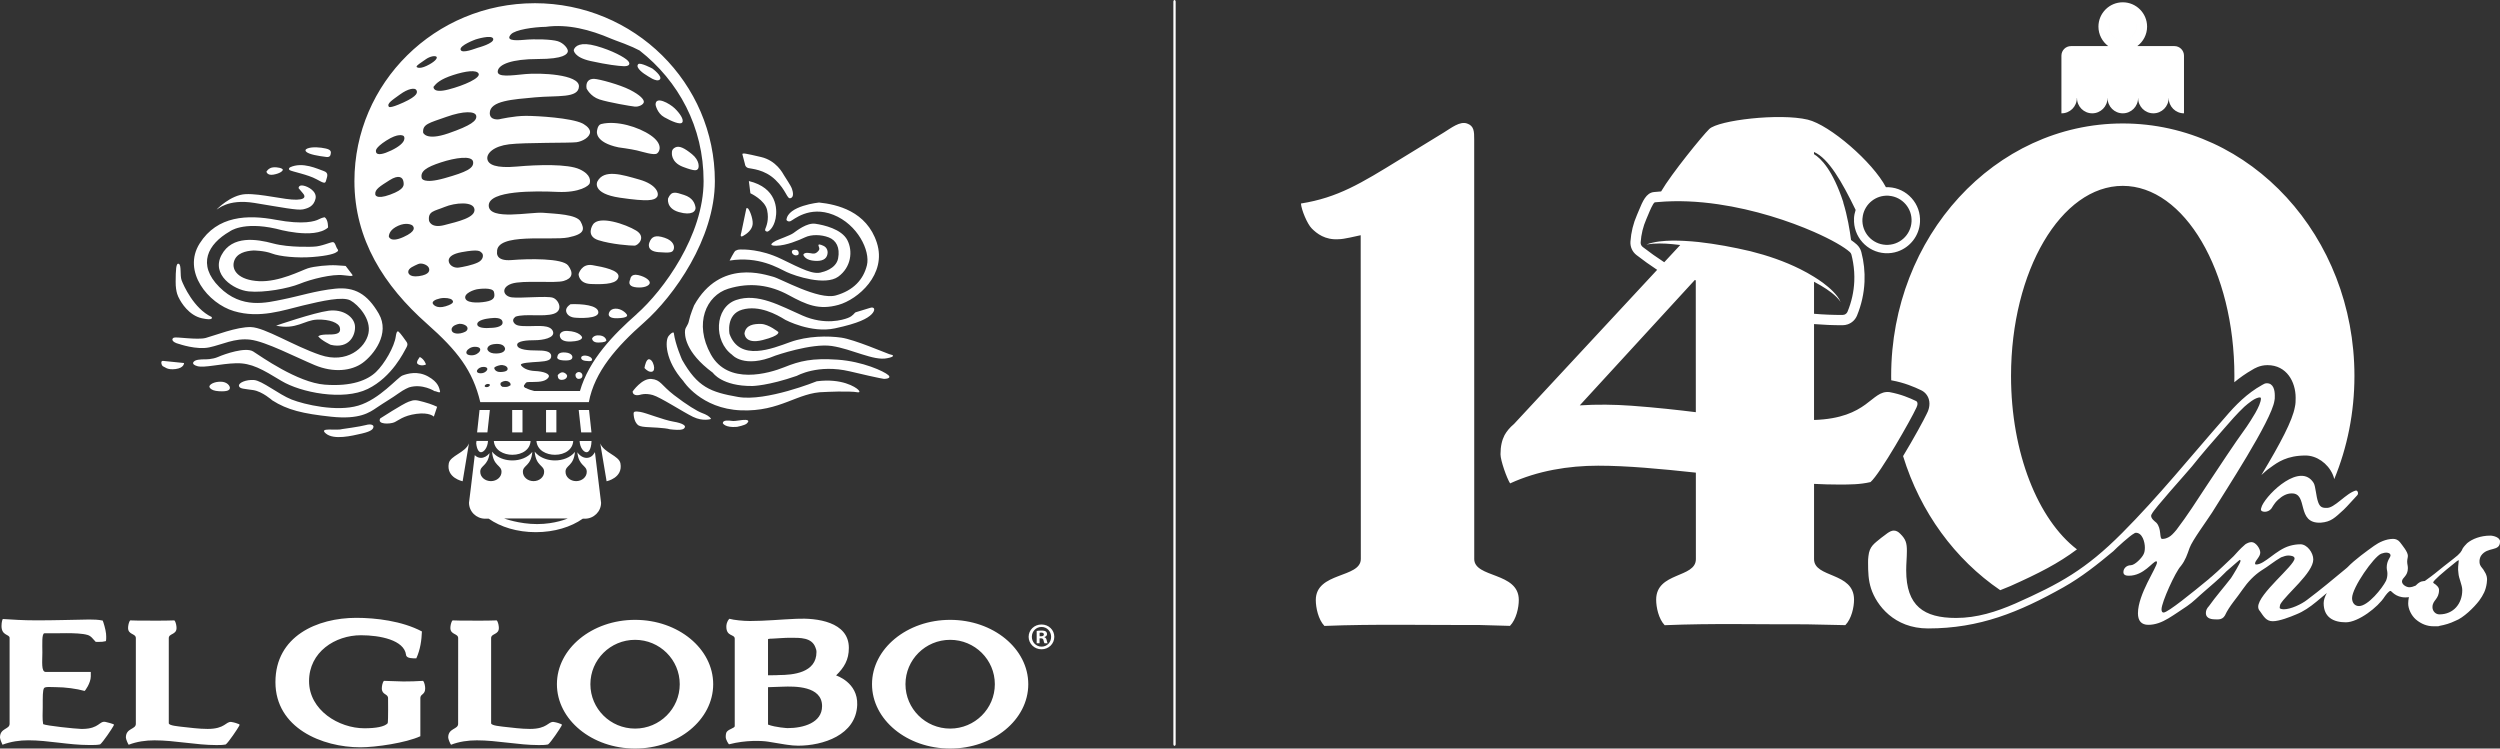<?xml version="1.0" encoding="UTF-8"?>
<svg id="Capa_2" data-name="Capa 2" xmlns="http://www.w3.org/2000/svg" viewBox="0 0 1709 511.7">
  <rect x="0" y="0" width="1709" height="511.7" fill="#333333" stroke="none"/>
  <defs>
    <style>
      .cls-1 {
        fill: #fff;
      }
    </style>
  </defs>
  <g id="Layer_1" data-name="Layer 1">
    <path class="cls-1" d="M432.46,267.62s6.32-9.11,12.8-8.57c6.48.55,6.6,4.16,15.47,11,8.87,6.83,15.9,11.07,19.06,12.23,3.16,1.15,5.48,2.48,6.29,4.13,0,0-5.45,1.88-12.32-1.45-6.87-3.34-22.36-13.45-27.52-14.91-5.14-1.45-8.52-.21-8.52-.21,0,0-5.01,1.57-5.26-2.22M433.14,282.22s-.24,6.17,3.39,8.61c0,0,1.39.85,4.87,1.07,3.47.21,13.27.53,16.57,1.56,0,0,4.24.55,6.81.36,2.57-.18,3.3-1.12,3.46-2,.16-.87-1.28-2.49-7.99-3.61-6.72-1.12-18.52-5.97-22.62-6.64-4.1-.68-4.05.02-4.49.64M440.56,251.56s1.92,2.32,3.98,2.57c2.06.24,2.65-1,2.63-2.77-.02-1.77-1.21-5.33-3.26-5.76-2.04-.43-3.09,4.21-3.35,5.97M494.1,289.28s1.4,3.25,9.73,2.52c0,0,5.29-1,6.67-2.29,1.38-1.29,1.62-2.3-.79-2.48-2.4-.19-6.84,1.02-9.18.71-2.33-.31-6.36-.79-6.43,1.53M467.16,260.57s12.07,18.86,39.32,19.94c27.23,1.08,38.67-12.44,57.21-12.53,0,0,16.65-.89,22.79.21,0,0,2.13.24.25-1.71-1.85-1.93-11.48-8.05-28.39-5.84,0,0-34.67,14.05-53.76,10.72-19.09-3.33-27.73-6.77-38.31-25.41,0,0-4.62-10.34-5.69-18.51,0,0-.83-.97-3.47,2.19-2.63,3.15-2.57,16.78,10.05,30.91M474.5,208.72s-2.73,6.56-3.47,10.32c-.74,3.77-2.46,4.29-2.74,6.93-.28,2.64-.39,14.56,19.04,28.87,0,0,6.14,9.24,27.03,9.03,0,0,10.72-.12,30.44-6.98,0,0,14.42-8.18,36.1-3.04,21.65,5.14,23.5,5.15,23.5,5.15,0,0,5.59-.05,2.83-2.58-2.75-2.52-17.38-9.34-34.65-10.55-17.27-1.21-25.85.88-36.36,5.12-10.5,4.24-38.51,12.49-50.26-8.68-11.75-21.17-3.19-40.27,11.84-44.92,15.03-4.64,28.76-2.48,41.22,4.28,12.45,6.77,20.8,10.43,34.12,6.75,13.31-3.68,33.24-20.86,26.28-42.47-6.98-21.61-27.27-26.23-39.54-27.51,0,0-21.46,2.19-22.26,11.92,0,0,.86,1.52,2.75.83,1.89-.7,12.75-10.91,29.31-4.36,16.55,6.57,25.34,24.56,22.95,34.48-2.43,9.91-9.35,17.3-21.23,20.64-11.85,3.35-37.93-11.59-43.01-12.8-5.08-1.2-35.95-12.56-53.88,19.57M498.75,178.12c19.97-3.15,33.03,5.01,38.99,7.83,5.96,2.8,26.45,9.57,35.29,3.18,8.83-6.4,10.13-17.46,6.2-25.01-3.93-7.55-16.06-10.32-21.86-11.16-5.81-.84-12.84,4.84-15.08,6.43-2.25,1.58-10.27,4.34-11.85,5.17-1.59.85-6.35,3.56.34,3.42,6.68-.15,15.15-3.65,19.53-5.74,4.39-2.1,11.06-1.93,16.18.03,5.14,1.96,7.85,6.96,6.45,14.36-1.41,7.42-10.91,9.37-10.91,9.37-5.87,2.18-14-2.24-28.09-9.05-14.09-6.79-25.9-6.41-27.73-6.4-1.85.02-2.58.44-3.44.86-.86.42-4.01,6.71-4.01,6.71M543.59,174.55s2.2.25,2.37-1.07c.17-1.32-.28-2.53-2.06-2.71-1.77-.17-2.64.38-2.6,1.45.04,1.07,1.09,2.05,2.28,2.33M549.13,174.13s.84,3.11,5.86,3.94c5.01.83,9.09-.02,10.31-3.15,1.22-3.12-.05-5.81-2.38-6.87-2.31-1.07-3.72-1.35-3.4-.09.33,1.27,1.15,2.1-.09,3.6-1.25,1.47-2.47,1.95-3.88,1.78-1.42-.16-5.44-1.4-6.42.78M510.12,142.84l-3.42,16.38s-1.31,3.5,1.22,2.11c2.52-1.38,6.3-4.2,6.61-8.16.32-3.97-2.49-10.73-3.55-10.88-1.07-.15-.87.55-.87.55M511.92,123.76l1.05,8.35s9.9,4.55,11.42,11.46c1.51,6.91-.66,11.34-1.2,12.84-.53,1.5.45,1.78,1.23,1.92.77.15,4.46-2.28,5.77-8.93,1.32-6.66.77-21.05-18.28-25.64M507.5,105.48l1.74,6.67s.09,2.09,2.27,2.72c2.19.62,10.98.78,18.53,8.05,7.55,7.26,7.88,13.19,10.32,12.57,2.43-.63,1.82-4.12,1.02-6.41-.79-2.3-4.28-7.31-5.3-9.04-1.02-1.73-5.42-10.29-15.86-12.71-10.45-2.42-12.84-2.98-12.73-1.85M500.45,242.51s8.02,9.68,29.6.58c0,0,24.7-8.63,38.52-6.58,13.81,2.05,28.77,10.39,37.91,8.36,0,0,3.55-.59,3.87-1.42.33-.83-.26-.68-2.52-1.38-2.26-.71-23.71-9.96-32.71-11.26-9.02-1.29-23-1.26-35.03,3.07-12.03,4.33-34.42,13.61-41.39-5.6,0,0-2.66-13.41,8.74-16.62,11.42-3.22,23.27,3.16,29.43,7,0,0,17.54,9.33,33.94,5.8,16.39-3.52,22.11-6.76,24.96-9.57,2.85-2.8,2.35-5.59-1.15-4.38-3.5,1.21-8.66,2.54-9.68,2.96-1,.44-1.65,2.45-5.21,3.84-3.55,1.41-15.78,5.12-31.06-1.56-15.28-6.68-30.71-15.73-45.52-10.64-14.81,5.09-15.41,28.19-2.7,37.4M508.94,227.78s-.22,7.9,12.45,4.67c12.66-3.23,10.58-5.58,10.58-5.58,0,0-6.53-5.23-11.57-5.41-5.05-.18-10.52.63-11.46,6.32M287.01,244.04s-2.85,3.39-1.64,4.62c1.21,1.22,4.01,1.46,5.83.47,0,0-1.03-3.52-4.19-5.09M297.12,267.39c.97-.11,4.24,1.93,3.66-.06-.58-2-.97-6-8.16-9.99-7.19-3.98-14.05-1.95-17.48-.65-3.43,1.3-15.56,16.24-30.26,20.6-14.69,4.37-36.77-.71-45.57-4.19-8.8-3.48-20.17-12.93-25.68-13.32-5.5-.39-10.64,1.9-10.28,3.99.36,2.1,3.48,1.95,9.76,2.9,6.26.94,13.06,7.04,13.06,7.04,10.24,6.52,20.86,9.1,40.3,11.16,19.43,2.05,26.25-2.94,31.15-6.28,4.9-3.33,10.67-6.69,14.7-9.62,4.06-2.94,7.26-4.14,7.26-4.14,9.11-2.83,17.51,2.57,17.51,2.57M259.93,286.01c-2.4,4.35,6.75,3.9,9.54,2.71,2.78-1.19,6.17-4.6,15.2-5.81,9.04-1.2,11.9,1.9,11.9,1.9l2.25-6.73s-3.7-1.86-9.11-3.28c-5.42-1.44-6.29-1.71-10.35-.2-4.08,1.5-19.42,11.42-19.42,11.42M233.76,293.34c-3.75,1.21-16.41-1.44-10.94,3.06,5.47,4.49,17.49,1.6,24.58-.04,7.09-1.65,7.7-3.28,7.9-4.54.2-1.25-1.65-2.26-5.2-1.25-3.53,1.02-16.33,2.77-16.33,2.77M143.12,264.31s.26,2.77,6.53,3.13c6.25.38,7.42-.89,7.5-2.23.09-1.34-1.79-4.27-6.33-4.28-4.52-.02-7.62,1.85-7.7,3.38M140.2,245.62s-4.42-.02-6.24.68c-1.82.71-3.73,2.65.94,4,4.65,1.35,15.92-1.71,26.48-1.99,10.56-.28,17.98,4.19,31.05,12.09,13.08,7.9,42.19,13.71,58.97,5.48,16.78-8.22,24.77-25.48,26.24-27.98,1.46-2.51.79-3.46.14-4.4-.67-.94-3.87-5.58-5.31-6.79-1.41-1.22-1.88,3.09-1.88,3.09-.95,7.28-7.85,19.06-13.58,24.52-5.72,5.45-16.42,10.04-34.99,8.63-18.58-1.4-43.8-19.42-48.92-22.67-5.13-3.26-19.6,1.77-23.87,3.66-4.28,1.89-9.03,1.69-9.03,1.69M122.37,235.13s11.93,4.2,20.74,2.32c8.81-1.87,17.35-6.52,27.94-5.26,10.59,1.26,31.16,11.99,44.08,17.4,12.92,5.42,25.19,3.97,32.75-1.51,7.56-5.49,18.95-20.02,11.05-33.65-7.9-13.63-16.61-18.45-29.84-17.08-13.24,1.37-24.6,5.11-35.66,7.31-11.07,2.19-28.12,6.98-43.49-8.44-15.37-15.4-7.85-29.4,7.09-37.98,0,0,8.82-7.03,31.66-1.89,0,0,26.01,7.59,35.56-.8,0,0,.24-5.26-2.27-7.03,0,0-1.62.13-4.08,1.41-2.46,1.29-10.17,3.91-29.32.32-19.14-3.6-40.04-2.94-52.1,16.19-12.06,19.14,5.79,41.02,23.46,46.25,17.66,5.25,33.83-.68,47.16-3.86,13.31-3.2,27.27-6.3,32.5-3.43,5.22,2.88,14.34,12.67,12.26,22.54-2.09,9.89-14.73,20.91-32.94,14.72-18.23-6.18-37.75-18.75-47.35-19.06-9.59-.31-25.12,5.88-30.92,7.42-5.79,1.52-20.07-.9-21.77-.2-1.72.7-1.78,2.99,3.52,4.34M111.33,246.69c-1.94-.06-.79,3.55.28,3.82,1.09.27,2.52,2.53,8.44,1.77,5.92-.77,5.75-4.12,5.75-4.12l-14.48-1.47M122.2,203.49c1.67,3.51,7,12.12,15.78,14.07,8.77,1.95,6.67-.89,6.67-.89-12.18-5.71-19.26-21.75-20.5-25.07-1.24-3.32.03-10.42-1.92-11.25-1.96-.83-2.08,4.35-2.15,12.09-.09,7.75,2.13,11.06,2.13,11.06M214.52,168.62s-16.59.86-27.85-2.2c-11.27-3.06-28.03-5.64-35.23,7.88-7.2,13.5,8.19,23.85,18.55,24.91,10.36,1.06,27.03-2,34.83-5.18,7.82-3.2,22.41-6.89,30.09-5.87,7.67,1.01,6.47.36,5.14-1.43-1.33-1.79-3.75-4.91-3.75-4.91,0,0-1.29-.17-6.47-.46-5.19-.3-14.98.63-19.37,2.05-4.4,1.42-19.67,9.52-33.49,8.8-13.81-.72-18.67-7.33-17.05-13.29,1.62-5.95,8.17-7.41,13.44-7.69,0,0,7.34.06,12.55,2.08,5.21,2.01,17.19,3.24,27.85,2.38,10.66-.85,15.27-2.36,16.54-3.53,0,0,1.5-.6.4-1.92-1.11-1.32-1.49-4.66-3.11-4.72-1.61-.08-8.03,3.01-13.09,3.09M148.09,143.19c.54.28,7.2-7.49,25.8-4.47,18.6,3.03,29.53,5.23,33.28,4.4,3.76-.83,7.3-2.23,8.51-7.22,1.2-4.99-5-8.43-8.35-9.03-3.36-.61-3.21,1.77-3.21,1.77,0,0,2.21,2.64,2.86,3.39.66.75,3.74,4.24-4.23,4.48-7.97.23-24.44-4.27-34.78-3.8-10.34.46-19.87,10.48-19.87,10.48M182.14,117.36s.48,2.76,4.77,2.02c4.31-.74,6.43-2.4,6.42-3.36-.02-.96-3.59-1.94-6.72-1.6-3.11.33-4.47,2.94-4.47,2.94M198.25,114.4s-1.49.98-.19,1.91c1.32.93,12.56,3.04,18.23,6.19,5.65,3.15,6.09,3.05,6.69.64.61-2.39,2.08-5-1.83-6.28-3.9-1.27-14.25-6.54-22.9-2.47M210.53,101.38s-3,.82-1.03,2.5c1.97,1.69,8.03,2.73,13.43,3.4,0,0,2.48.54,2.99-1.38.51-1.92.7-3.46-3.1-4.35-3.78-.89-9.29-1.28-12.29-.17M188.74,222.6c13.64,3.02,19.34-3.77,27.96-4.11,8.61-.34,14.91,2.23,15.62,5.46.71,3.24-.77,4.79-7.46,4.71-6.69-.08-7.31,1.28-7.31,1.28,2.21,2.83,8.52,5.77,8.52,5.77,12.77,3.04,17.12-6.78,16.59-12.89-.54-6.12-7.97-11.72-18.09-10.4-10.1,1.32-35.82,10.18-35.82,10.18M357.18,280.26h-7.05v15.35h7.05v-15.35ZM380.34,280.26h-7.06v15.35h7.06v-15.35ZM402.67,280.26h-7.06l1.67,15.35h7.05l-1.66-15.35ZM326.14,295.61h7.05l1.67-15.35h-7.05l-1.67,15.35ZM392.2,34.25s0,4.94,11.63,7.49c11.63,2.55,18.83,3.36,22.53,3.51,3.7.15,4.96-1.48,2.84-3.75-2.11-2.26-10.7-7.03-21.58-10.07-10.89-3.03-14.58-.03-15.42,2.81M446.03,46.89s-8.34-4.43-9.72-3.05c-2.47,2.48,4.63,7.07,5.45,7.49.83.43,7,5.18,9.25,3.05,2.25-2.14-4.98-7.49-4.98-7.49M400.97,60.47s2.52,5.43,8.78,7.49c6.25,2.06,21.56,4.65,24.19,4.92,2.64.27,5.9-1.3,6.18-3.05.28-1.74-2.41-4.82-9.49-8.43-7.08-3.6-20.94-7.33-24.43-7.49-3.5-.15-5.96,1.96-5.22,6.56M448.17,71.7s1.02,5.68,5.93,8.43c4.9,2.76,11.1,5.47,12.33,3.51,1.23-1.95-1.79-6.3-5.22-9.6-3.42-3.28-13.32-8.87-13.04-2.34M408.09,89.73s-1.77,7.54,14.7,11c0,0,8.39,1.12,12.57,2.1,4.19,1,11.69,3.5,13.76,2.1,2.07-1.38,4.1-6.6-4.27-12.4-8.36-5.8-23.43-10.36-33.91-7.73-2.57.64-2.85,4.92-2.85,4.92M459.32,104.25s-.99,6.57,7.59,9.83c8.57,3.25,9.31,2.39,10.19,1.41.89-1,1.2-5.82-4.02-10.07-5.23-4.25-8.7-5.95-11.39-4.68-2.69,1.26-2.37,3.51-2.37,3.51M408.33,124.15s-4.12,8.14,15.42,11c19.53,2.86,23.59,1.8,25.37-.47,1.79-2.28-.2-8.56-12.09-11.94-11.9-3.38-24.23-7.32-28.7,1.41M405.24,153.64s-5.12,7.66,3.8,10.54c8.92,2.86,21.98,3.79,24.67,3.74,2.69-.04,8.16-6.02,1.19-10.29-6.97-4.27-25.64-10.78-29.65-3.98M443.9,165.81s-2.58,5.82,6.17,6.56c8.75.74,9.7.02,10.44-1.88.73-1.89.15-5.84-6.17-7.95-6.32-2.11-8.95-.86-10.44,3.27M395.52,187.35s-.09,6.42,8.3,6.79c11.33.48,18.33-.46,18.98-4.93.64-4.45-10.23-6.66-17.79-7.95-7.55-1.3-9.48,6.09-9.48,6.09M430.86,190.86c-1.49,3.12-.42,5.21,4.5,5.61,4.94.41,8.29-1.05,8.78-2.8.49-1.76-2.53-4.4-7.83-5.62-5.29-1.21-5.45,2.81-5.45,2.81M390.06,207.95s-3.07,1.75-3.09,4.22c-.01,2.46,2.27,4.52,5.46,4.92,3.19.4,16.99,1.02,16.61-3.75-.39-4.78-11.34-5.67-18.98-5.39M416.15,214.51s-.94,3.3,5.93,3.04c6.86-.25,6.97-1.59,6.41-2.58-.57-.98-3.73-4.12-7.83-3.97-4.09.14-4.5,3.51-4.5,3.51M382.7,228.79s-.99,5.06,7.59,4.68c8.58-.36,7.59-3.05,7.59-3.05,0,0-1.47-3.84-10.2-4.21-4.45-.18-4.98,2.58-4.98,2.58M404.77,231.36s-.09,2.87,4.27,2.81c4.35-.06,5.43-.91,5.45-1.41.02-.49-.86-3.72-5.93-3.51-2.98.13-3.8,2.1-3.8,2.1M381.04,243.77s-1.21,2.22,3.8,2.58c5,.35,6.13-.61,6.41-1.87.27-1.28-.83-3.19-4.74-3.52-3.92-.32-5.18.98-5.46,2.81M397.42,244s-1.31,2.65,4.27,2.81c0,0,3.11.45,3.08-.93-.03-1.38-2.19-2.67-4.5-2.81-2.32-.14-2.85.93-2.85.93M381.29,256.41s-.37,3.32,2.61,3.27c2.97-.03,3.87-1.9,3.8-2.8-.08-.9-1.63-2.4-3.33-2.35-1.69.06-3.08,1.88-3.08,1.88M395.52,258.99s2.32.18,2.61-1.88c.28-2.06-1.7-2.92-2.61-2.8-.92.11-2.14.88-2.13,2.1,0,1.21.73,2.58,2.13,2.58M456.71,135.61s-1.54,6.78,7.35,9.36c8.9,2.58,11.85-.58,11.39-3.27-.48-2.69-1.84-6.5-7.83-8.43-5.98-1.93-8.54-2.93-10.91,2.34M365.47,2.19c68.05,0,123.21,54.44,123.21,121.61,0,39.36-28.08,78.7-48.35,96.6-18.82,16.59-33.94,33.77-37.8,54.49h-74.21c-5.13-21.63-15.62-35.12-36.43-53.55-29.32-25.94-49.61-57.6-49.61-97.53,0-67.16,55.16-121.61,123.21-121.61M325.07,26.99s-11.15,4.07-10.2,7.03c.95,2.96,10.36-1.02,11.85-1.41,0,0,11.31-2.96,10.44-6.09-.87-3.12-12.09.46-12.09.46M336.22,224.11s7.62-.14,7.35-3.75c-.26-3.62-5.64-3.1-8.54-2.81-2.89.3-8.7,1.33-8.78,3.98-.08,2.65,5.12,3.04,9.96,2.58M345.24,238.15c-.16-.73-1-3.24-5.94-3.04-4.93.19-6.07,2.04-6.17,3.51,0,0,.4,3.16,6.17,3.04,5.77-.11,6.09-2.77,5.94-3.51M333.85,205.85c3.85-1.07,4.71-2.89,3.8-6.32-.92-3.43-10.92-1.88-10.92-1.88-2.6.28-10.04,2.93-8.54,6.56,1.51,3.64,11.81,2.7,15.66,1.64M306.57,91.13c15.53-5.38,19.57-8.65,18.98-11.94-.6-3.27-8.55-3.51-20.4.7-11.87,4.22-16.37,4.92-15.89,10.77,0,0,1.77,5.86,17.31.47M303.96,121.8c14.94-4.21,20.16-6.78,19.45-11.24-.71-4.44-12.09-2.8-22.06.47-9.96,3.27-14.24,6.09-13.04,10.77,0,0,.71,4.22,15.65,0M329.34,172.84c-1.31-1.1-1.66-2.67-13.75-.47-12.09,2.2-8.31,7.73-8.31,7.73,1.02,1.93,3.73,3.21,6.41,2.8,2.68-.4,9.15-1.62,13.04-3.51,3.92-1.88,3.93-5.45,2.61-6.55M327.21,50.4c-1.26-2.89-8.93-1.87-17.55.94-8.61,2.8-11.39,5.54-13.28,7.95,0,0-.95,4.77,10.2,1.88,11.15-2.89,21.89-7.88,20.63-10.78M290.67,40.8c-3.47,2.58-5.76,3.6-5.93,4.92,0,0,1.42,1.88,6.88-.7,5.45-2.58,7.5-5.08,6.87-6.09-.63-1.02-4.35-.71-7.83,1.87M273.6,64.45c-5.21,3.82-9.32,6.25-7.82,8.43,0,0-.16,1.79,9.96-2.81,10.11-4.59,9.87-7.1,8.78-8.66-1.11-1.56-5.7-.77-10.92,3.05M264.12,96.05c-8.15,5.23-7.11,7.26-7.11,7.26,0,0-.79,4.92,10.43-.46,11.23-5.39,9.02-9.37,8.54-9.83-.47-.47-3.71-2.19-11.85,3.04M256.53,132.8s0,3.98,10.2.24c10.2-3.75,9.48-6.55,9.02-9.12-.48-2.58-3.01-4.84-9.49-.71-6.48,4.13-10.11,6.25-9.72,9.6M265.78,161.6s.75,4.59,9.96.46c9.2-4.12,7.13-6.83,6.41-7.72-.74-.9-4.68-2.41-9.97,0-5.29,2.4-6.21,5.42-6.39,7.26M286.41,188.76c7.37-1.04,7.58-3.96,6.65-5.86-.95-1.89-4.93-3.51-7.35-2.34-2.44,1.18-6.74,2.63-6.64,5.39,0,0-.03,3.85,7.35,2.81M293.28,150.84s1.11,5.46,10.44,3.04c9.33-2.42,21.27-5.07,20.63-10.77-.63-5.7-13.43-4.53-20.39-1.64-6.96,2.89-11.54,2.81-10.68,9.37M296.13,207.95s2.11,3.39,8.54,1.41c6.43-1.99,5.19-3.52,4.27-4.44-.91-.93-4.51-1.67-8.07-.94-3.55.74-6.13,2.33-4.74,3.98M314.87,227.85c2-.45,4.88-1.25,4.74-3.51-.14-2.26-4.54-3.46-6.41-2.81,0,0-4.48.88-4.5,3.75-.02,2.86,4.17,3.02,6.17,2.58M324.6,237.07c-5.05,0-9,5.82-2.12,5.82,5.06,0,9.02-5.82,2.12-5.82M330.38,250.81c-3.78,0-6.76,4.37-1.59,4.37,3.78,0,6.75-4.37,1.59-4.37M332.72,264.65c1.89,0,3.38-2.19.79-2.19-1.89,0-3.38,2.19-.79,2.19M337.89,251.73s.41,2.74,4.5,2.58c4.09-.17,5.02-1.41,4.5-2.81-.51-1.4-3.02-2.25-4.97-1.87-1.96.38-4.32,1.28-4.03,2.1M348.22,263.8c.26-.2.65-.43,1.08-.58h-.37c.13-.21.16-.46.11-.73-.23-1-1.58-2.09-3.33-2.1-1.75,0-3.32,1.17-3.32,1.17,0,0-.33.52-.33,1.08.12.38.28.74.44,1.09.35.29.72.54,1.1.76.11-.01.22-.04.34-.03,1.41.06,3.1.24,4.29-.67M435.19,214.73c18.4-16.24,45.79-53.86,45.79-90.93s-17.12-68.38-43.75-89.28c-1.46-.77-2.95-1.51-4.51-2.2-3.92-1.72-7.91-3.28-11.95-4.7-1.02-.42-2.02-.82-3.01-1.18-14.44-6.18-29.53-10.15-44.69-8.1-8.1.12-20.94,1.95-23.78,5.14-3.57,3.98,1.57,4.45,9,3.75,7.44-.7,18.86-.35,23.01.94,4.14,1.28,7.23,5.26,6.87,7.02-.36,1.75-2.49,5.15-20.39,5.15s-26.81,3.62-27.51,8.19c-.72,4.56,9.12,3.05,18.97,2.1,9.85-.93,36.77.12,36.53,8.44-.24,8.3-14.89,6.08-30.04,7.48-15.15,1.41-30.92,2.28-30.92,10.77,0,5.27,6.41,4.22,6.41,4.22,0,0,10.08-2.34,18.26-2.34s30.95,1.41,38.66,5.15c0,0,5.46,2.69,5.22,6.09-.24,3.39-5.1,6.2-9.26,6.78-4.14.59-35.33.12-46.01,1.41-10.67,1.29-15.53,6.2-14.94,10.07.6,3.86,5.82,6.44,20.16,5.15,14.36-1.29,34.87-1.88,42.94,1.87,8.06,3.75,7.23,8.08,6.87,9.6-.35,1.52-6.72,6.56-22.06,5.86-15.33-.71-47.08-1.06-46.96,9.36.12,10.42,28.7,4.21,37.24,4.92,8.54.71,23,1.05,25.61,6.09,2.61,5.03,3.09,8.43-8.54,10.77-11.63,2.34-49.57-3.51-48.62,10.07,0,0-1.31,6.32,9.96,5.39,11.27-.93,34.87-1.41,38.66,3.75,3.8,5.15,2.85,8.78-3.08,10.53-5.94,1.76-27.99-.7-35.59,1.88-7.59,2.58-5.81,8.65.24,9.36,6.05.7,23.96-1.17,27.98.24,4.03,1.41,7.36,8.78.48,11-6.87,2.22-19.34-.24-25.85,1.87,0,0-2.85,1.64-1.42,3.98,1.42,2.34,3.92,2.58,10.2,2.58s14.82-1.17,16.6,3.51c1.78,4.68-7.42,6.09-12.25,6.09s-12.77.35-12.18,3.51c.6,3.16,8.19,3.51,13.28,3.51s9.61.35,9.96,3.51c.36,3.17-2.96,3.86-8.3,4.22-5.34.34-13.4.7-12.33,2.34,1.07,1.64,4.09,3.75,9.57,3.98,5.49.23,10.94,1.87,9.17,4.44-1.78,2.58-5.7,3.05-10.44,3.05s-4.5.24-4.5.24c0,0-1.21.9-1.52,1.89h-.22c-.07.33-.09.65-.08.97.15.17.29.34.45.53.04.03.12.11.12.11.13.08.22.17.29.27.21.02.39.05.57.15,1.82.96,3.73,1.56,5.72,2.03h31.16c6.24-21.54,22.93-38.57,38.76-52.54M410.35,303.12l4.32,25.87s11.35-2.26,9.45-12.28c-1-5.24-11.28-7.2-13.77-13.59M320.57,303.12c-2.49,6.39-12.77,8.35-13.77,13.59-1.9,10.01,9.46,12.28,9.46,12.28l4.31-25.87M401,309.14c.76,0,1.45-.5,2.02-1.49.58-.99,1.25-2.86,1.35-6.19h-8.16c.27,4.78,2.88,7.69,4.79,7.69M350.28,310.89c3.37,0,6.48-.93,8.75-2.64,2.25-1.7,3.48-3.98,3.69-6.79h-25.14c.51,6.47,6.82,9.44,12.7,9.44M379.42,310.89c3.37,0,6.48-.93,8.74-2.64,2.26-1.7,3.49-3.98,3.7-6.79h-25.14c.51,6.47,6.82,9.44,12.7,9.44M326.78,307.65c.58.99,1.26,1.49,2.02,1.49,1.9,0,4.51-2.91,4.8-7.7h-7.88l-.19,1.61c.23,2.36.77,3.78,1.25,4.59M410.9,343.65c0,6.03-4.96,10.93-11.07,10.93h-1.45c-7.97,5.65-19.41,9.21-32.13,9.21s-24.15-3.56-32.14-9.21h-2.43c-6.11,0-11.07-4.89-11.07-10.93l1.26-10.14,2.68-22.38c1.17,1.21,2.63,1.87,4.24,1.87,2.08,0,4.22-1.16,5.87-3.24-1.1,8.93-6.36,8.24-6.36,12.71h.01v.13c-.01,3.47,3.24,6.3,7.27,6.3s7.25-2.83,7.25-6.3v-.13s0,0,0,0c0-4.63-5.66-3.71-6.46-13.73.73.93,1.6,1.79,2.63,2.55,3.01,2.23,7.01,3.46,11.27,3.46,5.12,0,10.47-1.88,13.62-5.83-.86,9.82-6.45,8.95-6.45,13.55h.02l-.02.13c0,3.47,3.25,6.3,7.28,6.3s7.25-2.83,7.25-6.3v-.13s0,0,0,0c0-4.63-5.65-3.71-6.46-13.73.74.93,1.6,1.79,2.63,2.55,3.01,2.23,7.01,3.46,11.27,3.46,5.12,0,10.47-1.88,13.62-5.83-.86,9.82-6.44,8.95-6.44,13.55h.01v.13c-.01,3.47,3.23,6.3,7.25,6.3s7.25-2.83,7.25-6.3v-.13s0,0,0,0c0-4.56-5.5-3.75-6.43-13.32,1.7,2.47,4.06,3.85,6.32,3.85s4.11-1.21,5.41-3.41c.1-.18.2-.38.29-.57l4.2,34.64ZM367.2,358.26c12.32,0,20.92-3.84,20.92-3.84h-43.52s10.28,3.84,22.6,3.84M275.68,465.85l-13.21-.42c-1.05,1.05-1.46,3.82-1.46,5.09,0,4.66,4.27,3.58,4.27,6.8,0,0,.19,15.13-.24,17.08-2.12,2.39-8.07,3.45-15.94,3.45-17.41,0-37.83-12.31-37.83-32.24s17.85-31.36,35.48-31.36c12.97,0,29.55,3.24,30.83,13.42.21,2.59,4.97,2.38,7.01,2.38,2.77-6.06,3.62-12.55,3.83-18.39-13.57-7.21-31.68-9.31-44.85-9.31-26.79,0-55.28,12.55-55.28,43.93s31.89,44.57,58.05,44.57c10.63,0,31.24-3.05,41.02-7.57v-26.31c.23-2.79,3.3-1.97,3.3-6.45,0-1.27-.41-4.04-1.46-5.09-8.1.35-5.39.38-13.53.42M77.52,495.04c-1.26-.51-3.41-1.07-5.31-1.52-4.35-.98-4.19,4.58-15.53,4.77h-1.25c-4.08-.1-23.85-2.18-25.93-3.26-.65-3.66-.29-7.65-.29-11.36,0-7.99-.03-11.46.84-13.18.62-1.29,5.22-.76,7.99-.76,6.59,0,14.46,1.09,19.77,2.59.21.21,4.25-5.4,4.25-9.93v-3.05h-30.82c-3.19,0-2.28-7.21-2.28-13.26,0-5.64-.5-13.16,1.43-13.16,7.23.25,22.54-.85,29.33,1.1,2.53.64,3.83,2.81,5.72,4.77,0,0,3.03.08,4.54-.08l2.35-.42c.23-.07.41-2.38.16-5.11-.24-2.77-1.8-7.98-2.28-8.95-2.97-.65-6.1-.73-9.28-.73-12.32.21-23.76.58-35.88.58-10.19,0-16.3-.54-23.09-.92-.2-.01-.93,1.87-.93,4.8,0,6.7,5.53,5.53,5.53,8.11v58.74c0,3.9-6.57,2.81-6.57,9.3,0,1.09,1.26,4.12,1.7,4.98,5.74-2.16,11.69-3.02,17.64-3.02,13.83,0,27.43,3.23,41.63,3.22h1.06c2.35.01,4.28.01,6.41-.41,1.93-1.44,8.25-10.93,9.09-12.55,0,0,.71-1.02,0-1.31M163.41,495.04c-1.27-.51-2.99-1.15-5.33-1.52-3.79-.37-4.17,4.77-16.14,4.77-5.95,0-12.34-.88-18.28-1.52-1.06-.22-8.28-.65-8.28-2.38v-58.19c0-3.27,5.3-2.17,5.3-6.93,0-1.29-.41-4.09-1.48-5.18-8.25.34-16.66.12-24.99.14l-5.19-.14c-1.05,1.09-1.47,3.88-1.47,5.18,0,4.76,5.31,3.66,5.31,6.93v58.63c-.01,3.9-6.81,2.81-6.81,9.3,0,1.09,1.27,4.12,1.91,4.98,5.51-2.16,11.69-3.02,17.64-3.02,14.03,0,28.27,3.23,42.32,3.23,2.32,0,4.28,0,6.4-.42,1.93-1.44,8.25-10.93,9.1-12.55,0,0,.7-1.02,0-1.31M434.13,423.73c29.47,0,53.41,19.69,53.41,43.99s-23.94,43.98-53.41,43.98-53.42-19.69-53.42-43.98,23.92-43.99,53.42-43.99M434.13,498.06c16.87,0,30.54-13.6,30.54-30.34s-13.67-30.33-30.54-30.33-30.54,13.57-30.54,30.33,13.67,30.34,30.54,30.34M383.75,495.04c-1.25-.51-2.98-1.15-5.3-1.52-3.8-.37-4.2,4.77-16.17,4.77-5.94,0-12.32-.88-18.28-1.52-1.06-.22-8.27-.65-8.27-2.38v-58.19c0-3.27,5.29-2.17,5.29-6.93,0-1.29-.42-4.09-1.47-5.18-8.27.34-16.68.12-25,.14l-5.17-.14c-1.07,1.09-1.51,3.88-1.51,5.18,0,4.76,5.33,3.66,5.33,6.93l-.03,58.63c0,3.9-6.78,2.81-6.78,9.3,0,1.09,1.27,4.12,1.92,4.98,5.51-2.16,11.69-3.02,17.64-3.02,14.02,0,28.26,3.23,42.29,3.23,2.35,0,4.31,0,6.41-.42,1.96-1.44,8.25-10.93,9.1-12.55,0,0,.71-1.02,0-1.31M649.52,423.73c29.51,0,53.41,19.69,53.41,43.99s-23.9,43.98-53.41,43.98-53.41-19.69-53.41-43.98,23.92-43.99,53.41-43.99M649.52,498.06c16.88,0,30.55-13.6,30.55-30.34s-13.67-30.33-30.55-30.33-30.54,13.57-30.54,30.33,13.66,30.34,30.54,30.34M571.56,461.73s15.01,4.72,14.43,20.11c-.73,20.75-23.59,27.91-40.36,27.91-2.46,0-5.02-.25-7.55-.63h0s-.53-.07-1.39-.21h-.08c-2.52-.43-7.59-1.26-11.58-1.91-3.99-.65-15.09-1.22-26.59,1.79-.29.12-2.3-3.01-2.33-4.97,0,0-.12-2.59.83-3.69,1.67-1.9,5.21-2.39,5.33-3.71v-59.79c0-3.26-5.74-1.29-5.74-8.23,0-1.09.21-3.5,2.08-5.4,3.13.9,9.61,1.52,14.07,1.52,10.63,0,21.46-1.1,31.87-1.52,13.61-.65,35.73,1.95,35.73,19.9,0,8.21-3.21,13.4-8.72,18.82M525.02,461.59s6.23.05,7.22-.12c9.95,0,25.9-1.53,25.9-15.75,0-1.27-.27-1.99-.72-3.14-2.5-6.84-10.33-6.6-17.13-6.6-4.24,0-7.86.38-12.1.58,0,0-3.17-.01-3.18.44v24.59ZM538.39,497.74c10.68,0,23.58-3.56,23.58-15.03,0-13.88-18.71-13.61-27.08-13.29-8.37.34-9.87.34-9.87.34v25.57c5.22,1.99,13.26,2.41,13.37,2.41M720.72,435.33c0-4.68-3.8-8.43-8.75-8.43s-8.8,3.75-8.8,8.43,3.91,8.53,8.8,8.53,8.75-3.75,8.75-8.53M705.37,435.33c0-3.7,2.81-6.74,6.61-6.74s6.56,3.03,6.56,6.77-2.76,6.68-6.51,6.68-6.66-2.98-6.66-6.72M710.63,436.35h.94c1.09,0,1.62.42,1.76,1.33.27.98.42,1.75.68,2.05h2.13c-.2-.3-.36-.81-.62-2.11-.25-1.12-.73-1.74-1.56-2.05v-.1c1.05-.3,1.78-1.02,1.78-1.95,0-.82-.36-1.49-.83-1.84-.62-.37-1.35-.63-2.97-.63-1.4,0-2.49.1-3.27.26v8.42h1.97v-3.39ZM710.68,432.54c.21-.05.57-.1,1.1-.1,1.25,0,1.82.52,1.82,1.29,0,.88-.89,1.23-1.97,1.23h-.94v-2.42ZM803.69,508.66V1.21c0-.67-.35-1.21-.79-1.21s-.79.54-.79,1.21v507.45c0,.67.35,1.21.79,1.21s.79-.54.79-1.21ZM1158.6,191.38l-4.92,5.36-73.76,80.37c11.49-.75,23.77-.6,35.46.25,16.43,1.18,32.78,3.03,43.88,4.41l-.03-82.25v-7.84c-.21-.1-.42-.2-.62-.3ZM1289.02,167.37c9.28.51,17.21-6.6,17.71-15.88.49-9.04-6.26-16.79-15.19-17.64-.23-.02-.45-.06-.68-.07-8.5-.46-15.85,5.47-17.41,13.6-.14.75-.26,1.5-.3,2.28-.51,9.28,6.6,17.21,15.88,17.71ZM1451.12,8.89c-5.13,0-9.3,4.17-9.3,9.3s4.17,9.31,9.3,9.31,9.31-4.17,9.31-9.31-4.17-9.3-9.31-9.3ZM1631.08,377.78c-1.18,0-2.37.49-3.32.74-4.97,1.97-19.89,23.2-19.89,30.36,0,2.96,1.66,5.43,4.74,5.43,6.16,0,15.87-12.1,18.47-17.28.71-1.73.95-3.21.95-4.94s-.47-2.47-.47-4.2c0-4.69,2.6-6.91,2.6-8.15,0-1.73-2.13-1.97-3.08-1.97ZM1482.59,367.16c1.47-.77,3.12-2.4,5.21-4.94,7.34-9.62,13.97-19.99,20.6-30.11,9.24-13.82,18-27.4,27.47-40.48,2.61-3.95,9.71-14.32,9.71-19.25,0-.25-.24-.49-.47-.74-3.55,0-8.29,4.2-10.89,6.42-4.97,4.69-9.47,9.87-13.97,15.06-7.58,8.64-14.92,17.03-21.79,25.67-4.27,5.18-26.05,29.13-27.47,32.58-.24.25-.48.74-.48,1.24,0,1.97,2.37,3.7,3.55,4.69,3.79,3.95,1.89,11.11,4.02,11.11,1.66,0,2.94-.42,4.5-1.24ZM1680.35,389.38q0-2.22.24-3.95c0-.49.24-1.73.24-2.47-.24,0-.71.25-1.42.74-10.73,8.54-15.39,12.83-16.1,14.32,0,.25.24.49.47.74,1.66.99,3.55,2.71,3.55,4.44,0,6.67-4.5,6.91-4.5,11.85,0,2.71,2.13,4.94,4.74,4.94,9.71,0,15.63-7.41,15.63-16.54,0-3.7-2.37-7.9-2.61-11.6l-.24-2.47ZM1461.05,31.51h-19.86c-4.06-3.04-6.7-7.86-6.7-13.31,0-9.17,7.46-16.63,16.63-16.63s16.63,7.46,16.63,16.63c0,5.45-2.64,10.28-6.7,13.31ZM1460.43,18.19c0-5.13-4.17-9.3-9.31-9.3s-9.3,4.17-9.3,9.3,4.17,9.31,9.3,9.31,9.31-4.17,9.31-9.31ZM1419.78,67.05h.06c0,5.76,4.67,10.42,10.42,10.42s10.42-4.67,10.42-10.42h.06c0,5.76,4.67,10.42,10.42,10.42s10.42-4.67,10.42-10.42h.06c0,5.76,4.67,10.42,10.42,10.42s10.42-4.67,10.42-10.42h.06c0,5.76,4.67,10.43,10.44,10.42h0v-39.42c0-3.61-2.93-6.54-6.54-6.54h-70.71c-3.61,0-6.54,2.93-6.54,6.54v39.41s0,0,.01.01c5.81.07,10.54-4.63,10.54-10.42ZM1007.79,382.03l-.03-286.71c0-5.37-.03-9.29-4.94-10.92-4.91-1.64-10.57,2.94-15.88,6.21-6.8,4.19-17.53,10.7-29.91,18.32-26.76,16.47-42.52,26.17-67.71,30.19.32,4.34,4.28,13.91,7.38,17.03,3.48,3.51,9.08,7.97,18.35,7.37,3.8,0,11.35-1.98,15.12-2.73l.09,221.29c0,13.25-30.78,8.8-30.78,28.09,0,5.25,1.7,13.31,5.89,17.71,33.06-1.39,73.08-.5,106.35-.62l20.5.58c4.29-4.4,6.04-12.47,6.03-17.71,0-19.29-30.46-14.83-30.47-28.07ZM1292.82,259.97l.29.04c8.77,1.62,15.36,4.44,20.12,6.72,2.59,1.23,4.46,3.4,5.29,6.12,1.29,4.24-.46,8.32-1.52,10.25-1.81,3.85-8.73,16.58-16.06,28.69,11.77,38.31,35.52,70.63,66.42,91.66,2.26-.86,4.57-1.79,7-2.85,19.62-8.77,32.78-15.55,45.45-25.05-26.55-20.35-45.07-65.75-45.07-118.56,0-71.82,34.23-129.94,76.36-129.94s76.33,58.12,76.33,129.94c0,1.44-.04,2.87-.06,4.31,3.7-3.06,7.77-5.97,12.32-8.55,1.17-.73,5.01-3.15,10.32-3.15,13.25,0,19.29,11.55,19.29,22.28,0,2.14,0,4.17-.55,6.46-1.63,9.02-9.57,24.26-22.88,46.38,2.49-2.34,4.34-3.78,4.39-3.82.16-.12.31-.23.47-.34.51-.36.98-.7,1.44-1.04l.15-.11c4.65-3.39,11.03-8.03,23.75-8.03,7.55,0,15.17,5.3,18.54,12.88.46,1.01.79,2.05,1.09,3.24,8.86-21.53,13.79-45.41,13.79-70.54,0-95.3-70.9-172.57-158.37-172.57s-158.32,77.27-158.32,172.57c0,1,.03,2,.04,3ZM1584.68,343.22c-1.42-3.7-1.7-10.87-3.08-13.08-8.89-14.29-31.05,6.56-35.29,15.55-.55,1.66-.88,2.22-.68,2.96.09.33.32.6.63.76,1.76.9,4.44.36,5.97-1.25,1.18-.99,1.68-3.44,5.21-6.66,2.55-2.34,5.68-4.2,9-4.2,11.85-.42,2.84,20.9,20.13,19.99,6.98-.59,9.42-3.23,15.63-8.89,2.84-2.71,5.68-6.17,9.23-9.87,1.05-1.04.35-3.33-.95-3.21-6.66,1.69-14.83,12.43-20.13,11.85-3.42.17-4.67-1.19-5.68-3.95ZM1695.97,380c-.71,1.23-1.12,2.84-.95,4.56.25,2.48,1.58,3.26,2.61,4.81,2.56,3.85,2.81,5.83,2.32,9.29-.69,4.88-2.32,7.98-5.16,11.93-3.55,4.69-10.89,11.85-16.34,13.82-3.55,1.73-6.87,2.71-10.9,3.46-.24.25-.95.25-1.89.25h-2.13c-4.26,0-8.29-1.48-12.08-4.69-3.08-2.71-5.21-7.16-5.21-10.86,0-1.1.15-2.8.48-4.39-.64.12-1.43.2-2.38.2-6.87,0-9.47-4.44-10.18-4.44-1.18,0-3.31,2.96-4.03,3.95-4.5,7.16-18,17.52-26.52,17.52s-15.16-3.46-15.16-13.08c0-2.19.85-4.56,2.17-6.94-3.33,2.83-6.11,5.11-7.14,5.95-4.5,3.7-8.76,6.66-13.73,8.64-4.03,1.73-11.61,4.69-16.1,4.69s-6.16-3.21-8.76-6.91c-.71-.74-1.19-1.73-1.19-2.96,0-8.88,24.87-28.14,24.87-33.07,0-1.73-3.08-1.98-4.26-1.98-1.42,0-3.08.49-4.97,1.24-4.74,2.71-8.76,6.17-13.26,8.88-4.97,3.21-9.47,7.9-13.03,13.08-3.79,5.68-9,11.11-12.08,17.77-.95,1.73-2.6,2.71-4.74,2.71h-.95c-3.08,0-7.34-.25-7.34-4.44,0-1.73.71-3.21,2.13-4.69,4.74-6.66,9.86-12.42,15.03-19.1,1.19-1.73,6.52-10.52,6.52-11.75,0-.49-.24-.74-.47-.74s-4.69,3.99-9.44,8.08c-.18.21-.36.39-.52.56-4.5,4.69-9.71,8.89-14.45,13.08-3.79,3.21-7.58,7.16-11.61,9.87-4.5,2.96-8.29,5.68-12.79,8.39-4.5,2.71-9,4.44-13.74,4.44s-7.1-2.71-7.1-7.9c0-13.08,13.02-31.35,13.02-34.8,0-.49-.24-.74-.47-.74-2.37,0-8.53,9.87-18.71,9.87-1.66,0-3.79-.25-3.79-2.47,0-2.71,2.37-4.69,4.97-4.69,2.84,0,7.58-4.94,8.76-7.4.71-1.23.95-2.96.95-4.69,0-3.7-1.66-10.12-6.16-10.12-.47,0-.95.25-1.18.49-2.61,1.24-11.84,9.63-14.21,12.1-10.66,8.88-21.79,17.77-34.1,24.68-30.31,17.03-57.31,28.14-92.6,28.14-23.15,0-35.21-15.91-38.91-27.23-1.89-5.79-2.06-11.53-2.06-17.7,0-1.73,0-2.71.24-4.44.71-6.91,4.03-8.64,8.76-12.59,2.6-1.73,5.68-4.94,8.53-4.94,1.66,0,3.08.74,4.5,2.22,3.79,3.7,4.5,6.42,4.5,11.6,0,4.69-.47,8.64-.47,13.33,0,24.44,12.08,32.58,34.1,32.58,14.21,0,27.47-4.2,40.49-9.87,30.55-13.58,48.08-23.2,72.94-48.13,25.1-25.18,46.89-52.33,70.34-78.99,7.34-8.64,15.16-16.54,25.34-22.22,1.19-.74,2.13-1.23,3.32-1.23,4.5,0,5.45,4.69,5.45,8.39,0,1.73,0,2.71-.24,3.46-1.89,13.57-34.34,62.94-42.63,76.52-3.79,5.92-13.5,19.01-15.39,24.19-1.66,4.69-2.84,8.39-5.92,12.34-3.79,3.95-13.26,24.93-13.26,29.62,0,1.48.47,2.22,1.42,2.22,2.93,0,19.82-13.76,30.97-22.95.54-.58,1.23-1.1,1.72-1.49,5.45-4.69,10.18-9.38,15.16-14.07,2.6-2.71,3.64-4.34,8.05-8.15,1.18-.74,2.61-1.48,4.26-1.48,2.84,0,5.92,4.44,5.92,7.16,0,2.96-3.55,5.43-3.55,7.4,0,.49.24.74.71.74,5.92,0,13.41-9.97,22.97-12.74,2.24-.65,4.74-1.08,7.35-1.08,4.5,0,8.76,5.68,8.76,10.37,0,9.13-18.47,23.69-22.5,30.6-.24.74-.47,1.48-.47,2.47,0,.74,1.89.99,2.84.99,4.74,0,12.08-3.46,15.87-6.42,9.23-6.91,17.76-14.07,27-21.72.24-.25.48-.47.73-.66,4.89-5.11,13.11-11,18.06-14.55,3.45-2.48,8.13-4.7,12.95-4.78,1.89-.03,3.55.74,4.74,2.22,1.66,2.22,5.45,6.66,5.45,9.38,0,1.23-.48,2.22-.48,3.95s.48,2.72.48,4.44c0,5.68-4.03,6.42-4.03,9.13,0,2.22,3.08,3.95,4.97,3.95,1.36,0,2.82-.42,4.34-1.1.12-.12.26-.23.4-.37,2.95-3.05,4.93-2.6,5.9-2.81,6.49-4.63,7.12-5.34,12.81-9.9,1.93-1.59,4.6-3.65,6.65-5.2,4.93-3.71,5.67-5.3,6.38-7.03.71-1.24,2.13-2.72,3.08-3.7,3.55-2.96,9.24-5.18,15.87-5.18,2.13,0,6.63,1.23,6.63,3.95,0,7.41-8.53,3.21-13.03,9.87ZM1267.38,149.34c.11-2.04.52-3.99,1.13-5.84-9.42-19.34-18.45-35.18-28.46-39.62v1.5c4.81,2.94,12.83,10.86,20.09,33.03-.04-.03-.08-.05-.13-.08,2.92,9.35,4.53,19.25,5.37,25.76,1.53,1.07,2.85,2.09,3.88,3.02,1.53,1.39,2.62,3.17,3.14,5.16h0c1.75,6.66,2.49,13.5,2.18,20.35-.35,7.93-2.08,15.71-5.13,23.11-1.19,2.88-3.54,5.04-6.39,6.01-1.09.37-2.25.57-3.45.58-6.55.02-13.07-.25-19.54-.78v-7.04c6.46.55,12.98.82,19.52.8.41,0,.82-.07,1.21-.2.97-.33,1.77-1.08,2.18-2.05,2.75-6.65,4.3-13.62,4.61-20.74.19-4.33-.1-8.65-.83-12.93-.3-1.78-.66-3.56-1.12-5.31-.18-.67-.54-1.28-1.07-1.75-3.76-3.41-12.52-8.52-24.49-13.77-17.07-7.49-40.66-15.29-65.59-18.92-13.64-1.99-27.67-2.73-41.25-1.49-.64.06-1.28.1-1.92.16-.04,0-.08.01-.13.03-1.19.5-3.48,6.04-4.4,8.27-.44,1.07-.88,2.14-1.34,3.17-2.2,5.01-3.51,10.35-3.89,15.88-.08,1.23.44,2.42,1.4,3.17,4.77,3.7,9.69,7.17,14.72,10.45l10.95-11.79c-1.82-.22-3.64-.43-5.46-.59-5.88-.55-11.79-.74-17.7.25,5.64-2.07,11.79-2.55,17.78-2.67,2.67-.02,5.33.05,7.99.19,3.35.17,6.69.44,10.01.79,11.95,1.34,23.68,3.55,35.4,6.29,11.67,2.93,23.15,6.84,33.96,12.22,3.23,1.6,6.39,3.37,9.46,5.27,2.06,1.28,4.09,2.61,6.05,4.05,2.41,1.82,4.77,3.73,6.9,5.89,2.1,2.16,4.11,4.53,5.25,7.32-1.58-2.54-3.85-4.49-6.13-6.33-2.33-1.8-4.78-3.43-7.32-4.92-1.55-.93-3.14-1.8-4.74-2.64h0s0,21.89,0,21.89v7.04s0,0,0,0v65.56c37.32-1.19,38.97-20.47,51.56-19.05,7.91,1.46,13.84,4.02,18.09,6.06,2.44,1.15,0,5.23,0,5.23-2.89,6.49-24.36,44.46-31.05,50.22-7.19,1.67-13.88,1.68-21.89,1.68-5.33,0-10.92-.16-16.7-.45v51.42c0,13.08,27.33,8.67,27.34,27.71,0,5.18-1.72,13.1-5.96,17.44l-26.69-.57c-32.85.12-64.18-.76-96.81.61-4.14-4.34-5.81-12.26-5.81-17.44,0-19.04,27.16-14.65,27.15-27.73l-.02-59.12c-23.85-2.57-47.09-4.76-66.8-4.75-20.3,0-41.37,3.47-60.18,12.1-2.22-3.45-6.56-15.58-6.56-19.93,0-5.58,1.07-9.76,2.76-13.04,1.41-2.52,3.48-5.16,6.5-7.67l97.83-105.34c-4.84-3.19-9.56-6.57-14.16-10.14-2.82-2.19-4.35-5.63-4.1-9.2.44-6.33,1.94-12.46,4.47-18.21.45-1.03.89-2.08,1.32-3.13,2.54-6.14,4.93-11.93,10.22-12.5,1.65-.17,3.31-.31,4.97-.43,7.06-12.14,28.33-38.22,32.89-42.65,6.25-6.07,48.21-10.98,67.33-6.42,15.08,3.61,44.4,28.96,53.45,46.19.65-.02,1.31-.03,1.98,0,6.03.33,11.56,2.98,15.59,7.48,4.03,4.49,6.06,10.28,5.73,16.31-.52,9.46-6.81,17.26-15.27,20.15-2.66.91-5.54,1.33-8.51,1.17-12.43-.68-22-11.35-21.32-23.79Z"/>
  </g>
</svg>